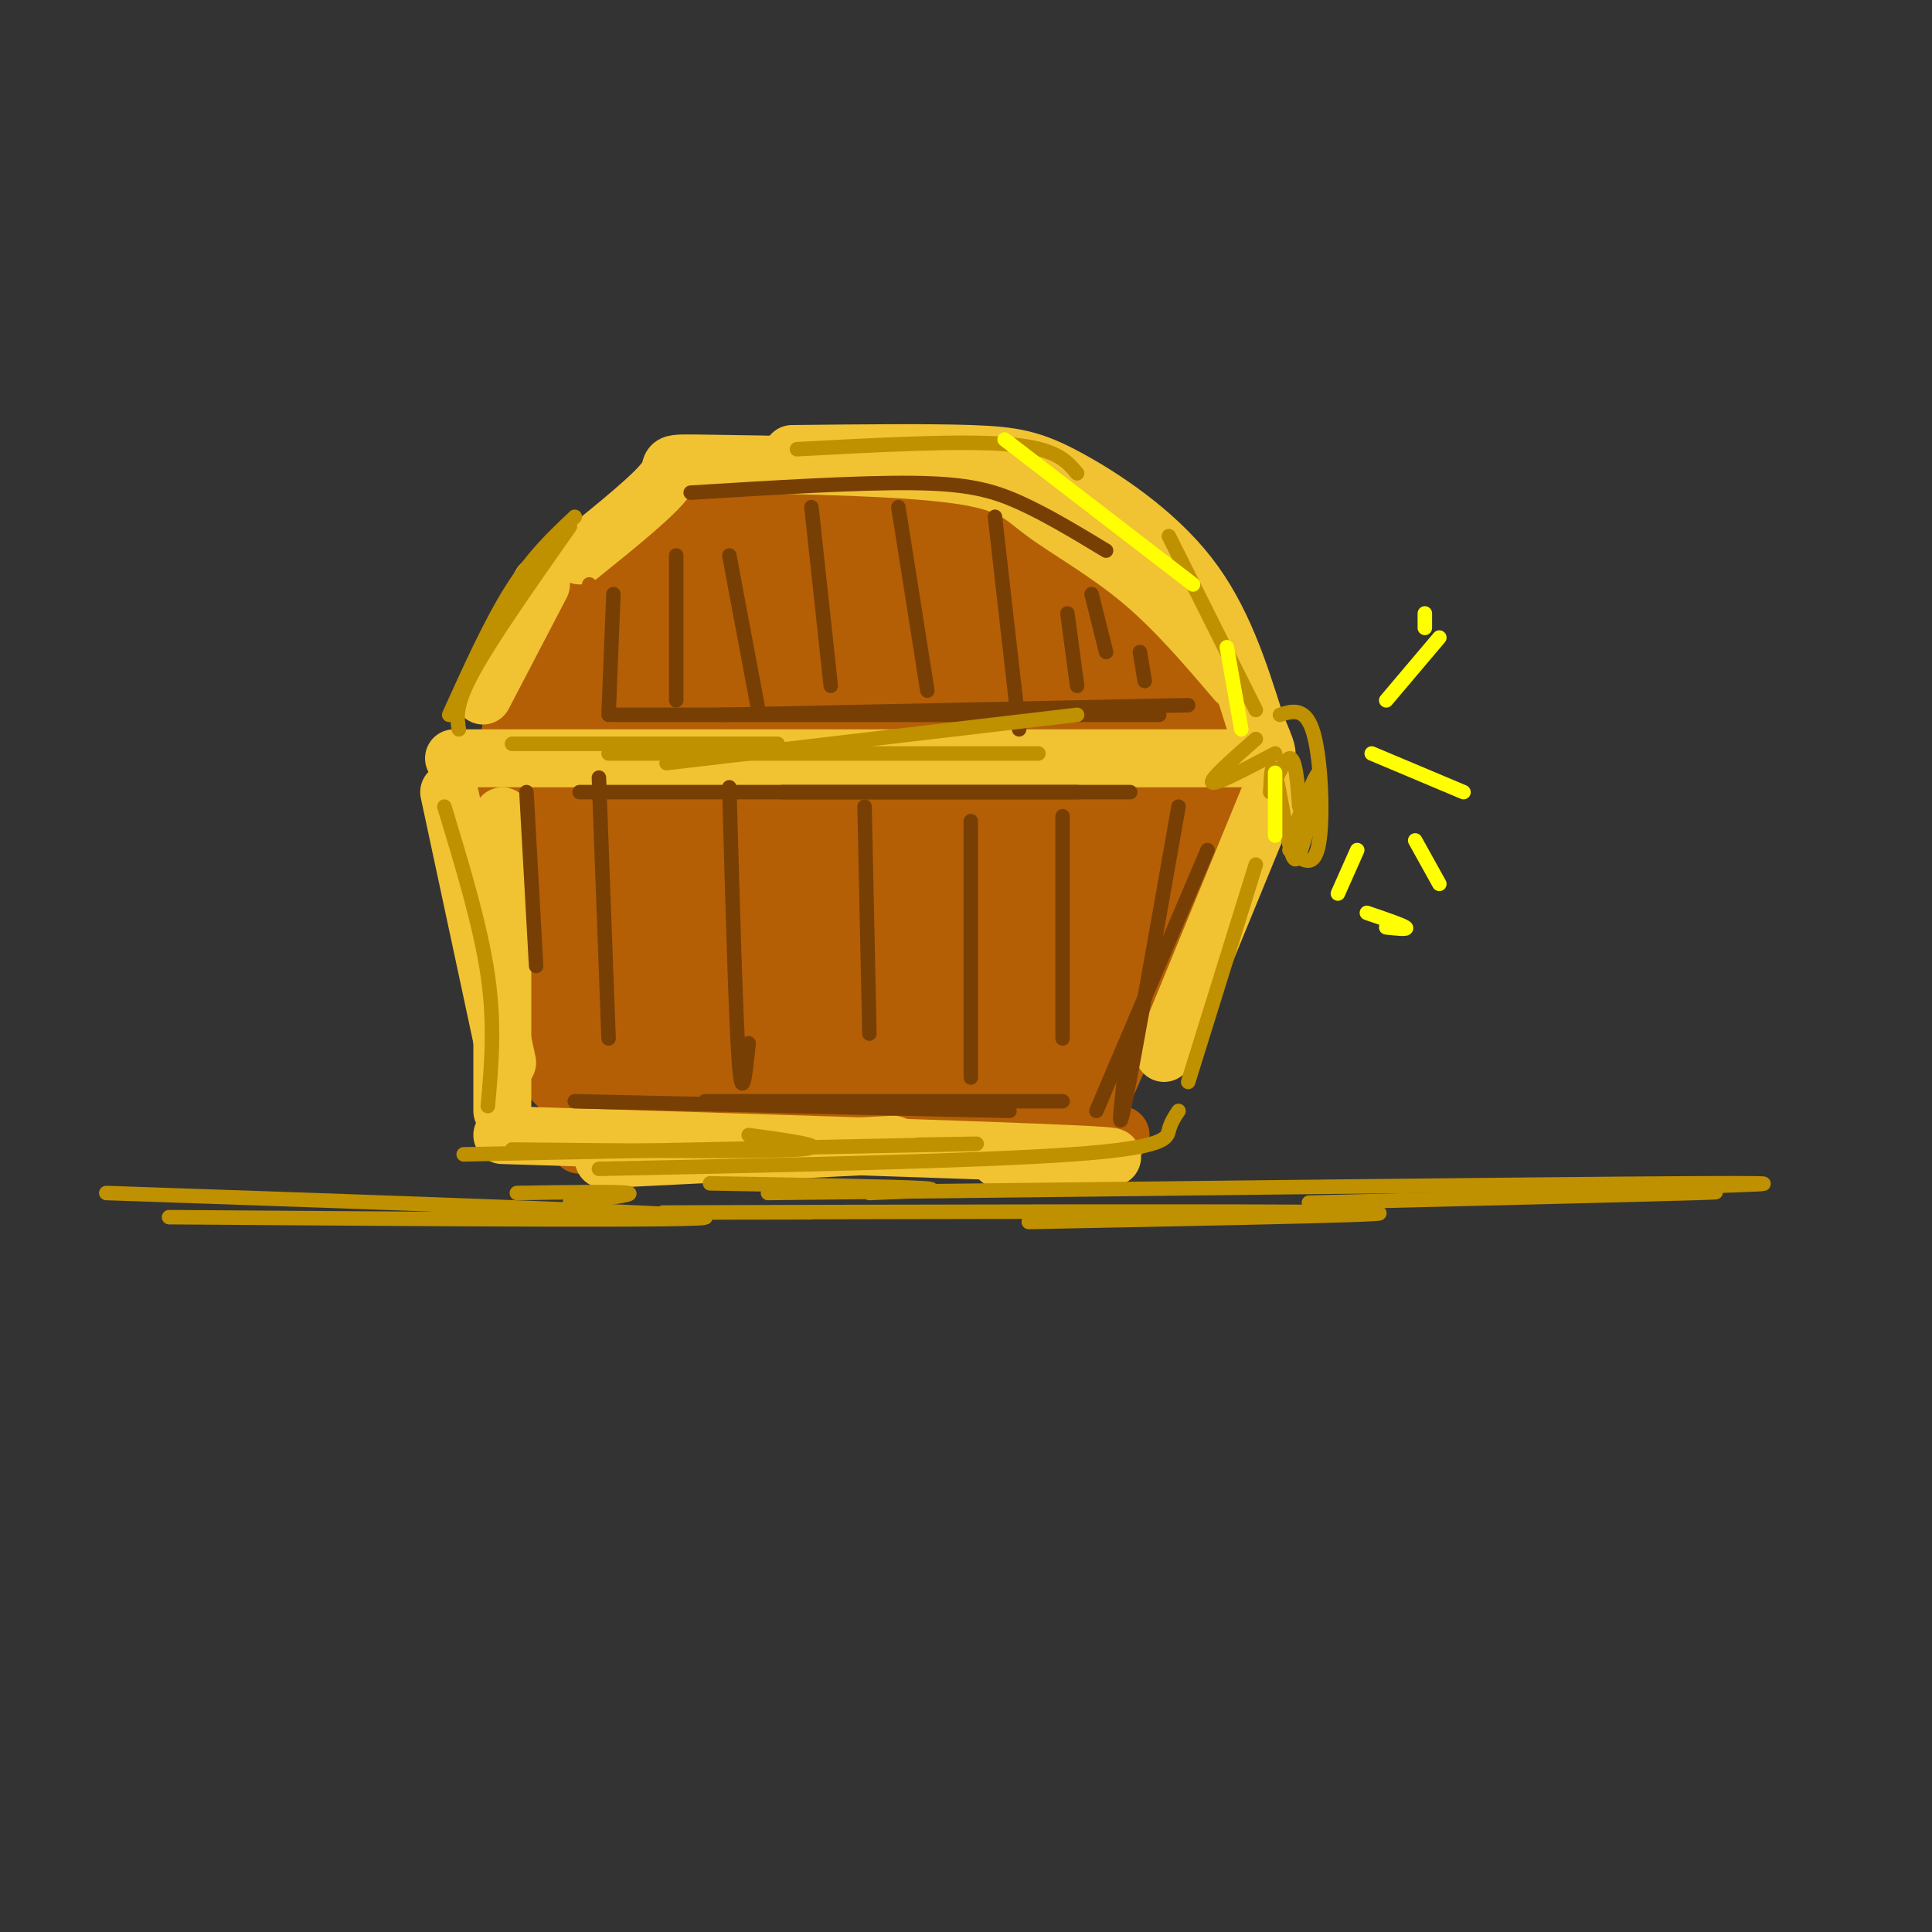 <svg viewBox='0 0 400 400' version='1.1' xmlns='http://www.w3.org/2000/svg' xmlns:xlink='http://www.w3.org/1999/xlink'><rect x="0" y="0" width="400" height="400" fill="#333333" stroke="none"/><g fill='none' stroke='rgb(180,95,6)' stroke-width='12' stroke-linecap='round' stroke-linejoin='round'><path d='M114,160c0.000,0.000 108.000,0.000 108,0'/><path d='M104,164c0.000,0.000 9.000,35.000 9,35'/><path d='M108,179c-0.083,6.750 -0.167,13.500 2,23c2.167,9.500 6.583,21.750 11,34'/><path d='M120,237c0.000,0.000 112.000,-2.000 112,-2'/><path d='M143,161c0.000,0.000 111.000,0.000 111,0'/><path d='M255,166c0.000,0.000 -30.000,68.000 -30,68'/><path d='M104,164c1.369,-10.779 2.738,-21.559 6,-30c3.262,-8.441 8.418,-14.544 13,-19c4.582,-4.456 8.589,-7.267 13,-10c4.411,-2.733 9.226,-5.390 16,-7c6.774,-1.610 15.507,-2.174 26,0c10.493,2.174 22.747,7.087 35,12'/><path d='M213,110c8.984,3.770 13.944,7.196 18,9c4.056,1.804 7.207,1.986 10,10c2.793,8.014 5.226,23.861 5,31c-0.226,7.139 -3.113,5.569 -6,4'/></g>
<g fill='none' stroke='rgb(180,95,6)' stroke-width='28' stroke-linecap='round' stroke-linejoin='round'><path d='M156,113c-10.554,2.738 -21.107,5.476 -28,15c-6.893,9.524 -10.125,25.833 -11,30c-0.875,4.167 0.607,-3.810 4,-9c3.393,-5.190 8.696,-7.595 14,-10'/><path d='M135,139c7.844,-6.386 20.453,-17.351 26,-22c5.547,-4.649 4.032,-2.982 9,-3c4.968,-0.018 16.419,-1.719 26,1c9.581,2.719 17.290,9.860 25,17'/><path d='M221,132c6.202,3.690 9.208,4.417 10,10c0.792,5.583 -0.631,16.024 -6,16c-5.369,-0.024 -14.685,-10.512 -24,-21'/><path d='M201,137c-7.671,-5.006 -14.850,-7.022 -19,-9c-4.150,-1.978 -5.271,-3.917 -16,3c-10.729,6.917 -31.065,22.691 -40,34c-8.935,11.309 -6.467,18.155 -4,25'/><path d='M122,190c-3.156,10.867 -9.044,25.533 2,31c11.044,5.467 39.022,1.733 67,-2'/><path d='M191,219c15.906,0.963 22.171,4.372 10,1c-12.171,-3.372 -42.777,-13.523 -55,-18c-12.223,-4.477 -6.064,-3.279 1,-11c7.064,-7.721 15.032,-24.360 23,-41'/><path d='M170,150c-1.090,1.182 -15.314,24.637 -21,38c-5.686,13.363 -2.833,16.633 0,9c2.833,-7.633 5.647,-26.171 8,-35c2.353,-8.829 4.244,-7.951 9,-8c4.756,-0.049 12.378,-1.024 20,-2'/><path d='M186,152c3.745,3.030 3.107,11.606 -1,23c-4.107,11.394 -11.683,25.606 -6,20c5.683,-5.606 24.624,-31.030 33,-35c8.376,-3.970 6.188,13.515 4,31'/><path d='M216,191c4.596,-2.869 14.088,-25.542 19,-35c4.912,-9.458 5.246,-5.700 7,-2c1.754,3.700 4.930,7.343 2,15c-2.930,7.657 -11.965,19.329 -21,31'/><path d='M223,200c-4.263,9.265 -4.421,16.927 -6,14c-1.579,-2.927 -4.579,-16.442 -6,-22c-1.421,-5.558 -1.263,-3.159 -3,1c-1.737,4.159 -5.368,10.080 -9,16'/><path d='M199,209c-5.738,0.833 -15.583,-5.083 -25,-14c-9.417,-8.917 -18.405,-20.833 -26,-23c-7.595,-2.167 -13.798,5.417 -20,13'/><path d='M128,185c-3.333,2.167 -1.667,1.083 0,0'/></g>
<g fill='none' stroke='rgb(241,194,50)' stroke-width='12' stroke-linecap='round' stroke-linejoin='round'><path d='M93,164c0.000,0.000 12.000,56.000 12,56'/><path d='M104,169c0.000,0.000 0.000,61.000 0,61'/><path d='M104,235c50.917,1.583 101.833,3.167 119,4c17.167,0.833 0.583,0.917 -16,1'/><path d='M125,240c0.000,0.000 60.000,-3.000 60,-3'/><path d='M94,157c0.000,0.000 166.000,0.000 166,0'/><path d='M264,162c0.000,0.000 -23.000,56.000 -23,56'/><path d='M120,115c7.947,-6.406 15.894,-12.812 18,-16c2.106,-3.188 -1.629,-3.158 9,-3c10.629,0.158 35.622,0.444 49,2c13.378,1.556 15.140,4.380 20,8c4.860,3.620 12.817,8.034 20,14c7.183,5.966 13.591,13.483 20,21'/><path d='M100,144c0.000,0.000 12.000,-23.000 12,-23'/><path d='M164,94c14.036,-0.155 28.071,-0.310 37,0c8.929,0.310 12.750,1.083 20,5c7.250,3.917 17.929,10.976 25,20c7.071,9.024 10.536,20.012 14,31'/><path d='M260,150c2.667,6.167 2.333,6.083 2,6'/></g>
<g fill='none' stroke='rgb(180,95,6)' stroke-width='3' stroke-linecap='round' stroke-linejoin='round'><path d='M122,121c0.000,0.000 0.000,20.000 0,20'/></g>
<g fill='none' stroke='rgb(120,63,4)' stroke-width='3' stroke-linecap='round' stroke-linejoin='round'><path d='M127,123c0.000,0.000 -1.000,25.000 -1,25'/><path d='M140,115c0.000,0.000 0.000,30.000 0,30'/><path d='M151,115c0.000,0.000 6.000,32.000 6,32'/><path d='M168,105c0.000,0.000 4.000,37.000 4,37'/><path d='M186,105c0.000,0.000 6.000,38.000 6,38'/><path d='M206,107c0.000,0.000 5.000,44.000 5,44'/><path d='M221,127c0.000,0.000 2.000,15.000 2,15'/><path d='M226,123c0.000,0.000 3.000,12.000 3,12'/><path d='M236,135c0.000,0.000 1.000,6.000 1,6'/><path d='M246,146c0.000,0.000 -97.000,2.000 -97,2'/><path d='M127,148c0.000,0.000 113.000,0.000 113,0'/><path d='M143,102c17.378,-1.067 34.756,-2.133 46,-2c11.244,0.133 16.356,1.467 22,4c5.644,2.533 11.822,6.267 18,10'/><path d='M109,164c0.000,0.000 2.000,36.000 2,36'/><path d='M124,161c0.000,0.000 2.000,54.000 2,54'/><path d='M151,163c0.667,24.083 1.333,48.167 2,57c0.667,8.833 1.333,2.417 2,-4'/><path d='M179,167c0.000,0.000 1.000,47.000 1,47'/><path d='M201,170c0.000,21.333 0.000,42.667 0,50c0.000,7.333 0.000,0.667 0,-6'/><path d='M220,169c0.000,0.000 0.000,46.000 0,46'/><path d='M244,167c-4.583,26.000 -9.167,52.000 -11,61c-1.833,9.000 -0.917,1.000 0,-7'/><path d='M250,176c0.000,0.000 -23.000,54.000 -23,54'/><path d='M119,228c0.000,0.000 90.000,2.000 90,2'/><path d='M220,228c0.000,0.000 -74.000,0.000 -74,0'/><path d='M120,164c0.000,0.000 103.000,0.000 103,0'/><path d='M162,164c0.000,0.000 72.000,0.000 72,0'/></g>
<g fill='none' stroke='rgb(191,144,0)' stroke-width='3' stroke-linecap='round' stroke-linejoin='round'><path d='M93,148c4.333,-9.583 8.667,-19.167 13,-26c4.333,-6.833 8.667,-10.917 13,-15'/><path d='M118,109c-8.083,11.500 -16.167,23.000 -20,30c-3.833,7.000 -3.417,9.500 -3,12'/><path d='M106,154c0.000,0.000 55.000,0.000 55,0'/><path d='M126,156c0.000,0.000 89.000,0.000 89,0'/><path d='M138,158c0.000,0.000 85.000,-10.000 85,-10'/><path d='M165,93c17.167,-0.917 34.333,-1.833 44,-1c9.667,0.833 11.833,3.417 14,6'/><path d='M242,111c0.000,0.000 18.000,36.000 18,36'/><path d='M264,156c-6.167,3.250 -12.333,6.500 -13,6c-0.667,-0.500 4.167,-4.750 9,-9'/><path d='M265,148c2.711,-0.844 5.422,-1.689 7,4c1.578,5.689 2.022,17.911 1,23c-1.022,5.089 -3.511,3.044 -6,1'/><path d='M267,176c0.576,-4.235 5.016,-15.323 6,-16c0.984,-0.677 -1.489,9.056 -3,14c-1.511,4.944 -2.061,5.100 -3,1c-0.939,-4.100 -2.268,-12.457 -3,-15c-0.732,-2.543 -0.866,0.729 -1,4'/><path d='M263,164c0.644,-1.378 2.756,-6.822 4,-7c1.244,-0.178 1.622,4.911 2,10'/><path d='M260,179c0.000,0.000 -14.000,45.000 -14,45'/><path d='M244,230c-0.800,1.200 -1.600,2.400 -2,4c-0.400,1.600 -0.400,3.600 -20,5c-19.600,1.400 -58.800,2.200 -98,3'/><path d='M106,238c25.417,0.250 50.833,0.500 59,0c8.167,-0.500 -0.917,-1.750 -10,-3'/><path d='M92,167c3.750,12.333 7.500,24.667 9,35c1.500,10.333 0.750,18.667 0,27'/><path d='M96,239c41.167,-0.833 82.333,-1.667 98,-2c15.667,-0.333 5.833,-0.167 -4,0'/><path d='M107,247c10.583,-0.167 21.167,-0.333 23,0c1.833,0.333 -5.083,1.167 -12,2'/><path d='M35,252c56.583,0.417 113.167,0.833 111,0c-2.167,-0.833 -63.083,-2.917 -124,-5'/><path d='M147,245c19.250,0.333 38.500,0.667 44,1c5.500,0.333 -2.750,0.667 -11,1'/><path d='M159,247c80.500,-0.917 161.000,-1.833 191,-2c30.000,-0.167 9.500,0.417 -11,1'/><path d='M271,249c34.500,-0.833 69.000,-1.667 80,-2c11.000,-0.333 -1.500,-0.167 -14,0'/><path d='M168,251c-23.133,0.044 -46.267,0.089 -17,0c29.267,-0.089 110.933,-0.311 130,0c19.067,0.311 -24.467,1.156 -68,2'/></g>
<g fill='none' stroke='rgb(255,255,0)' stroke-width='3' stroke-linecap='round' stroke-linejoin='round'><path d='M295,130c0.000,0.000 0.000,-3.000 0,-3'/><path d='M287,145c0.000,0.000 11.000,-13.000 11,-13'/><path d='M284,156c0.000,0.000 19.000,8.000 19,8'/><path d='M293,174c0.000,0.000 5.000,9.000 5,9'/><path d='M283,189c3.667,1.250 7.333,2.500 8,3c0.667,0.500 -1.667,0.250 -4,0'/><path d='M281,176c0.000,0.000 -4.000,9.000 -4,9'/><path d='M264,160c0.000,0.000 0.000,13.000 0,13'/><path d='M257,151c0.000,0.000 -3.000,-17.000 -3,-17'/><path d='M247,121c0.000,0.000 -39.000,-30.000 -39,-30'/></g>
</svg>